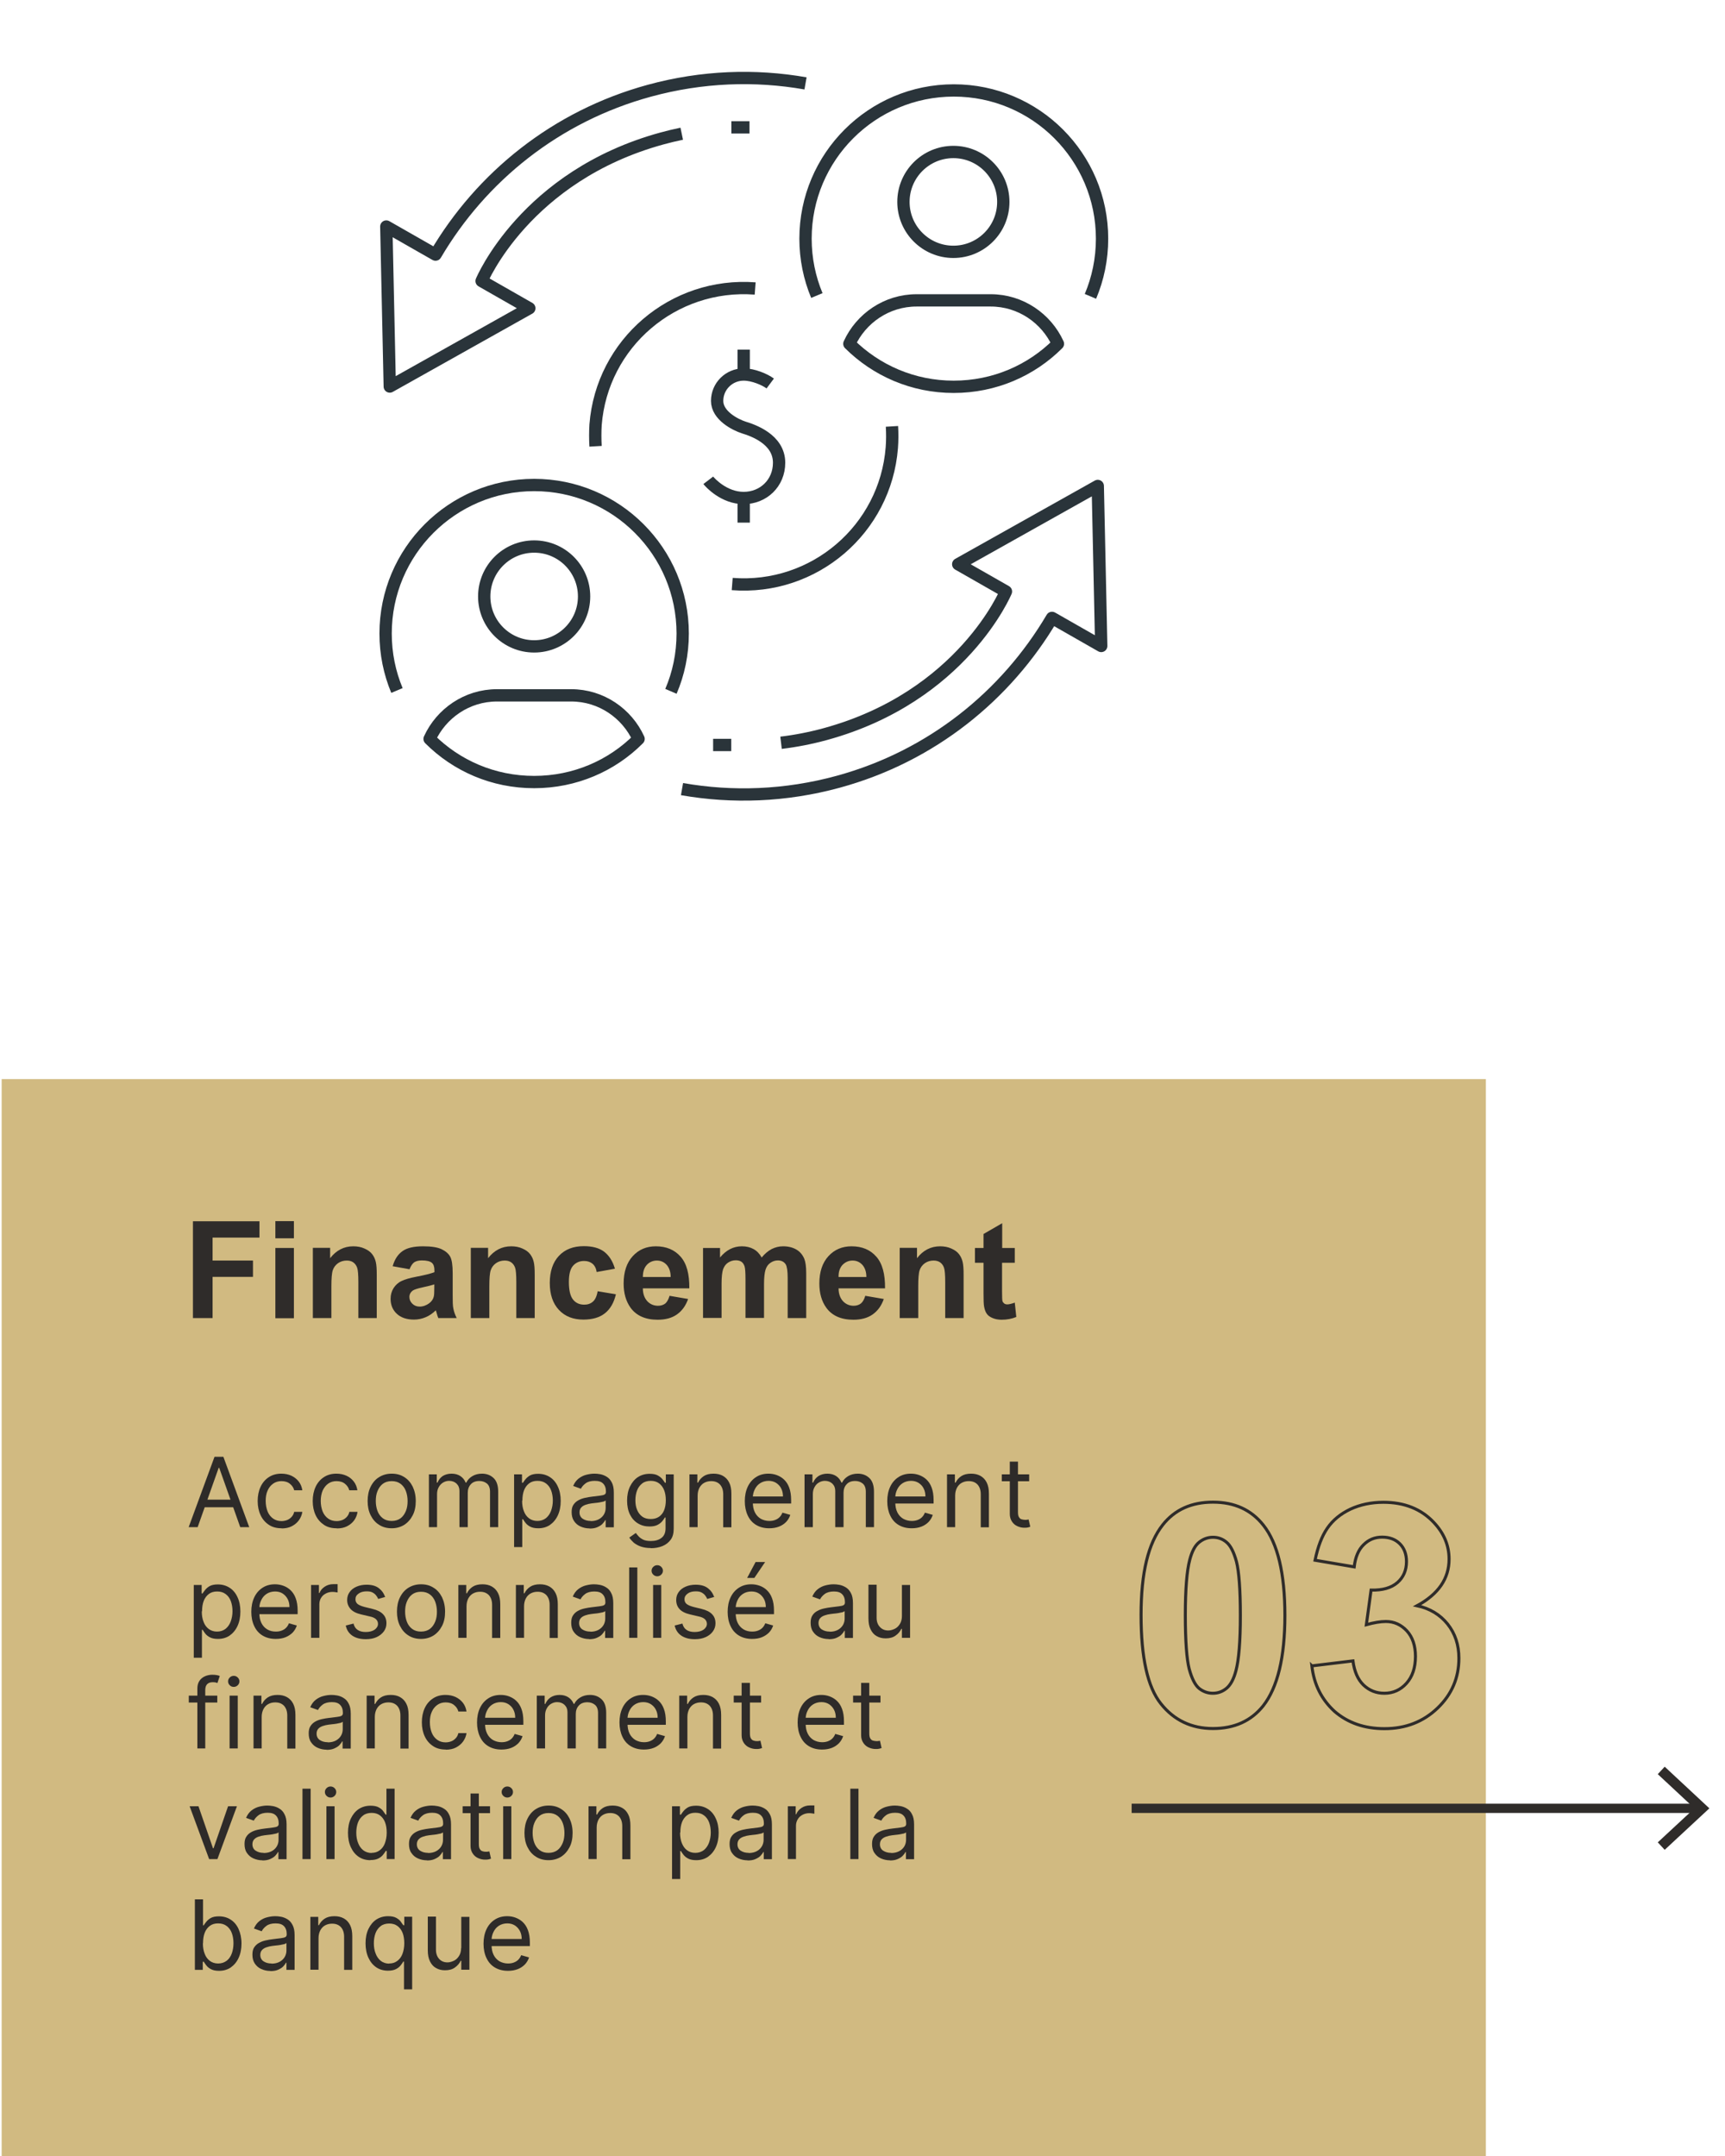 <?xml version="1.0" encoding="UTF-8"?>
<svg id="Warstwa_1" data-name="Warstwa 1" xmlns="http://www.w3.org/2000/svg" viewBox="0 0 124.72 155.91">
  <defs>
    <style>
      .cls-1 {
        fill: #2e2b29;
      }

      .cls-2 {
        fill: #2f2c2a;
      }

      .cls-3 {
        stroke-linejoin: round;
      }

      .cls-3, .cls-4, .cls-5, .cls-6, .cls-7 {
        fill: none;
      }

      .cls-3, .cls-5 {
        stroke: #2a343a;
        stroke-width: .89px;
      }

      .cls-4 {
        isolation: isolate;
      }

      .cls-5, .cls-7 {
        stroke-miterlimit: 10;
      }

      .cls-8 {
        fill: #d1ba81;
      }

      .cls-6 {
        stroke-width: .22px;
      }

      .cls-6, .cls-7 {
        stroke: #2f2c2a;
      }

      .cls-7 {
        stroke-width: .67px;
      }
    </style>
  </defs>
  <rect class="cls-8" x=".12" y="78.03" width="107.31" height="77.92"/>
  <polygon class="cls-2" points="120.36 133.76 119.86 133.22 122.51 130.76 119.86 128.29 120.36 127.75 123.59 130.76 120.36 133.76"/>
  <path class="cls-6" d="m94.85,120.46l2.97-.36c.1.76.35,1.34.76,1.74.42.4.92.6,1.51.6.63,0,1.17-.24,1.6-.72s.65-1.13.65-1.95c0-.77-.21-1.39-.62-1.84-.42-.45-.92-.68-1.52-.68-.39,0-.86.08-1.41.23l.34-2.5c.83.02,1.46-.16,1.9-.54s.66-.89.66-1.52c0-.54-.16-.97-.48-1.29s-.75-.48-1.28-.48-.97.18-1.34.55c-.37.36-.6.9-.68,1.6l-2.83-.48c.2-.97.49-1.74.89-2.32s.95-1.03,1.66-1.37c.71-.33,1.51-.5,2.39-.5,1.51,0,2.72.48,3.63,1.44.75.79,1.12,1.68,1.12,2.67,0,1.41-.77,2.53-2.31,3.37.92.2,1.65.64,2.2,1.32.55.69.82,1.51.82,2.48,0,1.41-.51,2.61-1.54,3.6s-2.31,1.49-3.84,1.49c-1.45,0-2.65-.42-3.61-1.25-.93-.85-1.49-1.94-1.64-3.29Zm-7.15-9.3c-.37,0-.7.12-1,.36s-.52.66-.68,1.27c-.21.79-.32,2.13-.32,4.01s.1,3.17.28,3.88c.19.7.43,1.17.72,1.41.29.23.62.35.99.35s.7-.12.99-.36.52-.66.68-1.27c.21-.79.32-2.12.32-4s-.1-3.17-.28-3.88c-.19-.7-.43-1.17-.72-1.41-.28-.24-.61-.36-.98-.36Zm0-2.54c1.55,0,2.76.55,3.64,1.66,1.04,1.31,1.56,3.49,1.56,6.53s-.53,5.21-1.57,6.54c-.87,1.09-2.08,1.64-3.63,1.64s-2.82-.6-3.77-1.8c-.96-1.2-1.43-3.34-1.43-6.41s.52-5.19,1.57-6.52c.87-1.1,2.08-1.64,3.63-1.64Z"/>
  <line class="cls-7" x1="81.82" y1="130.76" x2="122.75" y2="130.76"/>
  <polygon class="cls-2" points="13.95 95.31 13.95 88.31 18.76 88.31 18.76 89.49 15.37 89.49 15.37 91.15 18.29 91.15 18.29 92.33 15.37 92.33 15.37 95.31 13.95 95.31"/>
  <path class="cls-2" d="m19.91,90.24h1.34v5.08h-1.34v-5.08Zm0-1.94h1.34v1.24h-1.34v-1.24Z"/>
  <path class="cls-2" d="m27.25,95.31h-1.34v-2.59c0-.55-.03-.9-.09-1.06s-.15-.29-.28-.38c-.13-.09-.28-.13-.47-.13-.23,0-.44.06-.63.19-.18.13-.31.3-.38.51s-.1.6-.1,1.16v2.3h-1.34v-5.08h1.25v.75c.44-.57,1-.86,1.67-.86.3,0,.57.05.81.16.25.11.43.24.56.41s.21.35.26.56.07.51.07.9v3.16h.01Z"/>
  <path class="cls-2" d="m31.41,92.87c-.17.06-.44.13-.82.21-.37.08-.62.16-.73.23-.17.12-.26.28-.26.47s.07.35.21.49.32.21.53.21c.24,0,.47-.08.69-.24.16-.12.27-.27.32-.44.04-.11.05-.33.05-.65v-.28h.01Zm-1.8-1.09l-1.22-.22c.14-.49.37-.85.71-1.09.33-.24.83-.35,1.49-.35.6,0,1.04.07,1.34.21.29.14.5.32.62.54s.18.62.18,1.2v1.57c0,.45,0,.77.05.99.04.21.12.44.24.68h-1.33c-.04-.09-.08-.22-.13-.4-.02-.08-.04-.13-.05-.16-.23.22-.47.39-.74.5-.26.11-.54.17-.84.17-.52,0-.94-.14-1.24-.42s-.45-.64-.45-1.08c0-.29.07-.54.21-.77.14-.22.33-.4.58-.52s.6-.22,1.07-.31c.63-.12,1.06-.23,1.31-.33v-.13c0-.26-.06-.44-.19-.55-.13-.11-.37-.17-.72-.17-.24,0-.42.05-.56.14-.13.1-.24.27-.33.5"/>
  <path class="cls-2" d="m38.67,95.31h-1.34v-2.59c0-.55-.03-.9-.09-1.06s-.15-.29-.28-.38c-.13-.09-.28-.13-.47-.13-.23,0-.44.06-.63.19-.18.13-.31.3-.38.51s-.1.6-.1,1.16v2.3h-1.34v-5.08h1.25v.75c.44-.57,1-.86,1.67-.86.3,0,.57.05.81.16.25.11.43.24.56.41s.21.35.26.56.07.51.07.9v3.16h.01Z"/>
  <path class="cls-2" d="m44.46,91.74l-1.32.24c-.04-.27-.14-.46-.3-.6-.16-.13-.36-.2-.61-.2-.33,0-.6.12-.8.35s-.3.62-.3,1.16c0,.6.1,1.03.3,1.28s.47.37.81.37c.25,0,.46-.07.63-.22.16-.14.28-.39.34-.75l1.32.22c-.14.6-.4,1.06-.79,1.37s-.91.46-1.56.46c-.74,0-1.33-.23-1.77-.7-.44-.47-.66-1.12-.66-1.95s.22-1.49.66-1.96,1.04-.7,1.8-.7c.62,0,1.11.13,1.47.4.36.28.62.68.78,1.23"/>
  <path class="cls-2" d="m48.49,92.34c0-.39-.11-.68-.3-.89-.19-.2-.42-.3-.7-.3s-.54.11-.73.32-.28.5-.28.87h2.01Zm-.08,1.36l1.34.23c-.17.49-.44.86-.81,1.12-.37.26-.84.38-1.39.38-.88,0-1.54-.29-1.96-.87-.33-.46-.5-1.04-.5-1.75,0-.84.22-1.5.66-1.98s1-.71,1.67-.71c.75,0,1.35.25,1.79.75s.64,1.26.63,2.29h-3.36c0,.4.12.71.32.93.21.22.47.33.78.33.21,0,.39-.06.53-.17.12-.11.23-.3.3-.55"/>
  <path class="cls-2" d="m50.82,90.24h1.24v.69c.44-.54.97-.81,1.58-.81.32,0,.61.07.84.2.24.13.44.34.59.61.22-.27.46-.47.72-.61.26-.13.53-.2.83-.2.37,0,.69.08.95.23.26.15.45.37.58.67.09.22.14.57.14,1.05v3.24h-1.34v-2.9c0-.5-.05-.83-.14-.98-.12-.19-.31-.29-.57-.29-.19,0-.37.06-.53.17-.17.11-.29.28-.36.5s-.11.57-.11,1.05v2.44h-1.34v-2.78c0-.49-.02-.81-.07-.96-.05-.14-.12-.25-.22-.32s-.24-.11-.41-.11c-.21,0-.39.06-.56.17s-.28.27-.36.48c-.07.21-.11.56-.11,1.05v2.47h-1.34v-5.06h-.01Z"/>
  <path class="cls-2" d="m62.64,92.34c0-.39-.11-.68-.3-.89-.19-.2-.42-.3-.7-.3s-.53.11-.73.32c-.19.21-.29.5-.28.87h2.01Zm-.08,1.36l1.34.23c-.17.49-.44.86-.81,1.12-.37.26-.84.38-1.39.38-.88,0-1.54-.29-1.96-.87-.33-.46-.5-1.04-.5-1.75,0-.84.22-1.5.66-1.98s1-.71,1.67-.71c.76,0,1.35.25,1.79.75s.64,1.26.63,2.29h-3.36c0,.4.12.71.32.93.21.22.47.33.77.33.21,0,.39-.06.53-.17.13-.11.24-.3.31-.55"/>
  <path class="cls-2" d="m69.68,95.31h-1.34v-2.59c0-.55-.03-.9-.09-1.06s-.15-.29-.28-.38-.29-.13-.47-.13c-.23,0-.44.06-.63.19-.18.13-.31.3-.38.51s-.1.6-.1,1.16v2.3h-1.34v-5.08h1.25v.75c.44-.57,1-.86,1.67-.86.3,0,.57.05.81.16.25.11.43.24.56.41s.21.35.26.56.07.51.07.9v3.16h0Z"/>
  <path class="cls-2" d="m73.37,90.24v1.07h-.92v2.05c0,.41.01.66.03.72.02.07.06.12.12.17.06.05.14.07.23.07.12,0,.3-.04.54-.13l.11,1.04c-.31.13-.67.2-1.06.2-.24,0-.46-.04-.65-.12s-.34-.18-.43-.32c-.09-.13-.15-.3-.19-.52-.03-.16-.04-.47-.04-.95v-2.21h-.62v-1.07h.62v-1.01l1.35-.78v1.79s.91,0,.91,0Z"/>
  <path class="cls-3" d="m68.95,27.97c2.95,0,5.61-1.18,7.54-3.11-.84-1.84-2.7-3.14-4.86-3.14h-5.36c-2.16,0-4.02,1.3-4.86,3.14,1.94,1.93,4.6,3.11,7.54,3.11Zm-9.89-6.6c-.53-1.27-.82-2.66-.82-4.11,0-5.92,4.8-10.72,10.72-10.72s10.72,4.8,10.72,10.72c0,1.48-.3,2.89-.84,4.17m-29.53,35.63c3.64.64,7.48.51,11.29-.53,6.77-1.85,12.15-6.24,15.46-11.85l.11.06,3.45,1.97-.25-11.57-10.09,5.66,3.45,1.97s-3.15,7.6-13.05,10.31c-1.06.29-2.13.5-3.21.63m1.77-47.68c-3.64-.64-7.48-.51-11.29.53-6.77,1.85-12.16,6.24-15.46,11.85l-.11-.06-3.45-1.97.25,11.57,10.09-5.66-3.45-1.97s3.15-7.6,13.05-10.31c.47-.13.94-.24,1.42-.34"/>
  <circle class="cls-5" cx="68.93" cy="14.6" r="3.61"/>
  <path class="cls-3" d="m38.62,56.55c2.95,0,5.62-1.18,7.55-3.12-.84-1.84-2.7-3.15-4.87-3.15h-5.37c-2.17,0-4.03,1.31-4.87,3.15,1.94,1.94,4.6,3.12,7.56,3.12Zm-9.92-6.62c-.53-1.27-.82-2.66-.82-4.12,0-5.93,4.81-10.74,10.74-10.74s10.74,4.81,10.74,10.74c0,1.48-.3,2.9-.85,4.18"/>
  <circle class="cls-5" cx="38.62" cy="43.13" r="3.61"/>
  <path class="cls-3" d="m52.88,9.21h1.31m-2.63,44.66h1.31m.9-26.8v-1.79m0,12.51v-1.79m-2.56-1.27c.13.17,1.14,1.28,2.56,1.28s2.56-1.07,2.56-2.55c0-1.72-1.94-2.36-2.56-2.55-.61-.2-1.92-.86-1.92-1.92s.86-1.91,1.92-1.91c.69,0,1.53.36,1.92.65m8.8,3.1c.03.5.03,1.02-.01,1.54-.46,5.9-5.62,10.32-11.54,9.86m-9.88-9.96c-.03-.51-.03-1.03,0-1.55.46-5.9,5.62-10.31,11.54-9.86"/>
  <g class="cls-4">
    <path class="cls-1" d="m14.29,110.43h-.65l1.87-5.09h.64l1.87,5.09h-.65l-1.52-4.29h-.04l-1.52,4.29Zm.24-1.99h2.6v.55h-2.6v-.55Z"/>
    <path class="cls-1" d="m20.36,110.51c-.36,0-.67-.08-.92-.25-.26-.17-.46-.4-.6-.7-.14-.3-.21-.64-.21-1.02s.07-.73.21-1.03.34-.53.6-.7c.26-.17.56-.25.9-.25.27,0,.51.05.73.15.21.1.39.24.53.42.14.18.22.39.26.63h-.59c-.04-.17-.14-.33-.3-.46-.15-.13-.36-.2-.62-.2-.23,0-.43.06-.6.18-.17.12-.31.29-.4.5-.1.21-.14.47-.14.75s.05.55.14.77.23.39.4.51c.17.12.37.18.6.18.15,0,.29-.03.42-.08.12-.05.23-.13.32-.23s.15-.22.18-.36h.59c-.03.22-.12.43-.25.61s-.3.32-.51.43-.46.16-.74.16Z"/>
    <path class="cls-1" d="m24.34,110.51c-.36,0-.67-.08-.92-.25s-.46-.4-.6-.7c-.14-.3-.21-.64-.21-1.02s.07-.73.21-1.03c.14-.3.34-.53.6-.7.26-.17.56-.25.9-.25.27,0,.51.05.73.15s.39.24.53.42c.14.18.22.39.26.63h-.59c-.04-.17-.14-.33-.3-.46-.15-.13-.36-.2-.62-.2-.23,0-.43.06-.6.18-.17.12-.3.29-.4.5-.09.21-.14.47-.14.75s.05.55.14.77.23.39.4.51.37.18.61.18c.15,0,.29-.03.42-.08.12-.05.23-.13.32-.23.09-.1.15-.22.18-.36h.59c-.03.22-.11.43-.24.61-.13.18-.3.32-.51.43s-.46.16-.74.16Z"/>
    <path class="cls-1" d="m28.32,110.51c-.34,0-.65-.08-.91-.25-.26-.16-.46-.39-.61-.69s-.22-.64-.22-1.03.07-.74.22-1.04.35-.53.61-.69c.26-.16.56-.25.91-.25s.65.08.91.25c.26.16.46.39.61.69.14.3.22.64.22,1.04s-.07.74-.22,1.03c-.15.29-.35.52-.61.69-.26.16-.56.25-.91.25Zm0-.53c.26,0,.48-.07.65-.2.17-.13.29-.31.38-.53s.12-.46.12-.71-.04-.49-.12-.71-.21-.4-.38-.53-.38-.2-.65-.2-.48.07-.65.2-.29.31-.38.53-.12.46-.12.71.04.49.12.71.21.4.38.53c.17.13.38.2.65.2Z"/>
    <path class="cls-1" d="m31.01,110.43v-3.82h.57v.6h.05c.08-.2.21-.36.38-.48.18-.11.39-.17.64-.17s.46.06.63.17c.17.11.3.27.39.48h.04c.1-.2.24-.35.44-.47.2-.12.43-.18.7-.18.34,0,.62.11.84.32.22.21.33.54.33.99v2.56h-.59v-2.56c0-.28-.08-.48-.23-.6s-.34-.18-.54-.18c-.27,0-.48.08-.62.24-.15.16-.22.37-.22.61v2.49h-.6v-2.62c0-.22-.07-.39-.21-.53-.14-.13-.32-.2-.54-.2-.15,0-.29.04-.43.12-.13.08-.24.19-.32.34-.08.14-.12.31-.12.5v2.39h-.59Z"/>
    <path class="cls-1" d="m37.17,111.86v-5.25h.57v.61h.07c.04-.07.1-.15.18-.25s.19-.2.33-.28c.15-.08.34-.12.59-.12.32,0,.6.08.85.24.25.16.44.39.57.68.14.29.21.64.21,1.04s-.07.75-.21,1.05c-.14.3-.33.52-.57.69-.24.16-.52.24-.84.24-.25,0-.44-.04-.59-.12s-.26-.17-.34-.28c-.08-.11-.14-.19-.18-.26h-.05v2.02h-.59Zm.58-3.34c0,.29.04.54.13.76.08.22.21.39.37.51.16.12.36.19.6.19s.45-.07.62-.2c.16-.13.29-.31.37-.53.08-.22.13-.47.13-.74s-.04-.51-.12-.73c-.08-.22-.21-.39-.37-.51-.17-.13-.37-.19-.62-.19s-.44.06-.6.18c-.16.12-.29.29-.37.5-.08.21-.12.46-.12.75Z"/>
    <path class="cls-1" d="m42.63,110.52c-.24,0-.46-.05-.66-.14-.2-.09-.35-.22-.47-.4s-.17-.39-.17-.64c0-.22.04-.4.13-.53s.2-.24.35-.32c.14-.08.3-.14.48-.18s.35-.07.53-.09c.23-.03.42-.05.57-.07.14-.02.25-.04.32-.08s.1-.1.1-.2v-.02c0-.25-.07-.44-.2-.57-.13-.14-.33-.2-.61-.2s-.5.06-.66.18c-.16.12-.27.25-.34.39l-.56-.2c.1-.23.23-.41.4-.54.17-.13.35-.22.55-.27.2-.05.39-.08.59-.08.12,0,.26.01.42.04s.31.09.46.18c.15.09.27.22.37.41s.15.42.15.73v2.52h-.59v-.52h-.03c-.04.08-.11.17-.2.27s-.22.17-.37.24c-.15.07-.34.1-.56.1Zm.09-.53c.23,0,.43-.05.59-.14s.28-.21.36-.35c.08-.14.12-.3.12-.46v-.54s-.08.06-.16.08c-.08.02-.18.04-.29.06s-.21.03-.32.04c-.1.01-.18.02-.25.03-.15.02-.29.05-.43.1s-.24.11-.32.2-.12.21-.12.35c0,.2.08.36.23.46.15.1.34.16.58.16Z"/>
    <path class="cls-1" d="m47.06,111.94c-.28,0-.53-.04-.73-.11-.2-.07-.37-.17-.51-.28-.13-.12-.24-.24-.32-.37l.47-.33c.05.07.12.15.2.24.08.09.19.17.33.24s.33.1.56.1c.31,0,.56-.07.76-.22.2-.15.3-.38.3-.7v-.78h-.05c-.04.07-.1.16-.18.26-.08.1-.19.19-.34.27s-.34.12-.59.12c-.31,0-.58-.07-.83-.22s-.44-.36-.58-.64-.21-.62-.21-1.01.07-.73.21-1.02c.14-.29.33-.52.57-.68.25-.16.53-.24.85-.24.25,0,.45.04.59.12s.26.17.34.28c.08.1.14.19.18.25h.06v-.61h.57v3.93c0,.33-.07.6-.22.8s-.35.36-.6.46c-.25.1-.53.15-.83.15Zm-.02-2.1c.24,0,.43-.05.6-.16.16-.11.29-.26.37-.46.08-.2.13-.44.13-.73s-.04-.52-.12-.73c-.08-.21-.21-.38-.37-.5-.16-.12-.36-.18-.6-.18s-.46.06-.62.19-.29.29-.37.51c-.08.21-.12.45-.12.71s.04.5.13.7c.08.2.21.36.37.48.17.12.37.17.62.17Z"/>
    <path class="cls-1" d="m50.44,108.13v2.3h-.59v-3.82h.57v.6h.05c.09-.19.23-.35.41-.47.18-.12.42-.18.71-.18.26,0,.49.05.68.16.19.11.34.26.45.48.11.21.16.48.16.81v2.43h-.59v-2.39c0-.3-.08-.53-.23-.7-.16-.17-.37-.25-.64-.25-.19,0-.35.04-.5.12s-.26.2-.35.36c-.08.16-.13.34-.13.57Z"/>
    <path class="cls-1" d="m55.62,110.51c-.37,0-.68-.08-.95-.24-.27-.16-.47-.39-.61-.69s-.21-.64-.21-1.03.07-.74.21-1.04c.14-.3.34-.53.6-.7.26-.17.56-.25.9-.25.2,0,.4.03.59.1.19.07.37.17.53.32s.29.34.38.59c.09.24.14.54.14.9v.25h-2.94v-.51h2.35c0-.21-.04-.41-.13-.58-.08-.17-.21-.3-.36-.4-.16-.1-.34-.15-.55-.15-.23,0-.44.06-.61.17s-.3.26-.39.45c-.09.18-.14.38-.14.59v.34c0,.29.05.53.15.73.1.2.24.35.42.46.18.1.39.16.62.16.15,0,.29-.02.42-.07s.23-.11.32-.2c.09-.09.16-.2.21-.33l.57.16c-.06.19-.16.36-.3.51-.14.14-.31.26-.52.34-.21.08-.44.12-.7.12Z"/>
    <path class="cls-1" d="m58.17,110.43v-3.82h.57v.6h.05c.08-.2.21-.36.39-.48.18-.11.39-.17.64-.17s.46.06.63.17c.17.11.3.27.39.48h.04c.1-.2.24-.35.44-.47.2-.12.43-.18.7-.18.34,0,.62.11.84.32.22.21.33.54.33.99v2.56h-.59v-2.56c0-.28-.08-.48-.23-.6s-.33-.18-.54-.18c-.27,0-.48.08-.62.24-.15.16-.22.37-.22.61v2.49h-.6v-2.62c0-.22-.07-.39-.21-.53-.14-.13-.32-.2-.54-.2-.15,0-.29.04-.43.12s-.24.19-.32.34c-.08.14-.12.31-.12.5v2.39h-.59Z"/>
    <path class="cls-1" d="m65.92,110.51c-.37,0-.68-.08-.95-.24-.27-.16-.47-.39-.61-.69s-.21-.64-.21-1.03.07-.74.21-1.04c.14-.3.34-.53.6-.7.26-.17.56-.25.9-.25.2,0,.4.03.59.1.19.07.37.17.53.32s.29.34.38.59c.09.24.14.54.14.9v.25h-2.94v-.51h2.35c0-.21-.04-.41-.13-.58-.08-.17-.21-.3-.36-.4-.16-.1-.34-.15-.55-.15-.23,0-.44.06-.61.17s-.3.26-.39.45c-.09.18-.14.38-.14.59v.34c0,.29.05.53.15.73.1.2.24.35.42.46.18.1.39.16.62.16.15,0,.29-.02.42-.07s.23-.11.32-.2c.09-.09.16-.2.21-.33l.57.16c-.06.19-.16.36-.3.51-.14.14-.31.26-.52.34-.21.08-.44.12-.7.12Z"/>
    <path class="cls-1" d="m69.06,108.13v2.3h-.59v-3.82h.57v.6h.05c.09-.19.23-.35.41-.47.18-.12.42-.18.71-.18.26,0,.48.05.68.16.19.11.34.26.45.48s.16.48.16.81v2.43h-.59v-2.39c0-.3-.08-.53-.23-.7-.16-.17-.37-.25-.64-.25-.19,0-.35.04-.5.12s-.26.2-.35.36c-.08.16-.13.34-.13.57Z"/>
  </g>
  <g class="cls-4">
    <path class="cls-1" d="m74.41,106.61v.5h-1.98v-.5h1.98Zm-1.4-.92h.59v3.64c0,.17.02.29.07.37s.11.14.19.16.16.04.25.04c.06,0,.12,0,.16-.01.04,0,.07-.01.1-.02l.12.53s-.1.03-.17.05-.16.02-.27.02c-.17,0-.33-.04-.49-.11-.16-.07-.29-.18-.39-.33s-.16-.33-.16-.55v-3.8Z"/>
  </g>
  <g class="cls-4">
    <path class="cls-1" d="m14.01,119.86v-5.25h.57v.61h.07c.04-.07.1-.15.18-.25s.19-.2.33-.28c.15-.08.34-.12.59-.12.32,0,.6.08.85.24.25.16.44.39.57.68.14.29.21.64.21,1.04s-.07.75-.21,1.05c-.14.3-.33.52-.57.69-.24.16-.52.24-.84.24-.25,0-.44-.04-.59-.12s-.26-.17-.34-.28c-.08-.11-.14-.19-.18-.26h-.05v2.02h-.59Zm.58-3.34c0,.29.04.54.13.76.08.22.21.39.37.51.16.12.36.19.6.19s.45-.07.62-.2c.16-.13.29-.31.37-.53.08-.22.13-.47.13-.74s-.04-.51-.12-.73c-.08-.22-.21-.39-.37-.51-.17-.13-.37-.19-.62-.19s-.44.06-.6.18c-.16.12-.29.29-.37.5-.08.21-.12.46-.12.75Z"/>
    <path class="cls-1" d="m19.94,118.51c-.37,0-.68-.08-.95-.24-.27-.16-.47-.39-.61-.69-.14-.29-.21-.64-.21-1.03s.07-.74.21-1.04c.14-.3.34-.53.6-.7.26-.17.56-.25.9-.25.2,0,.39.03.59.1s.37.17.53.32.29.34.38.59c.09.24.14.54.14.9v.25h-2.94v-.51h2.35c0-.21-.04-.41-.13-.58-.09-.17-.21-.3-.36-.4s-.34-.15-.55-.15c-.23,0-.44.06-.61.17s-.3.26-.39.45c-.09.18-.14.38-.14.59v.34c0,.29.05.53.15.73.1.2.24.35.42.46s.39.16.62.16c.15,0,.29-.02.42-.07s.23-.11.32-.2.16-.2.21-.33l.57.16c-.06.19-.16.36-.3.51-.14.14-.32.26-.52.34s-.44.12-.7.12Z"/>
    <path class="cls-1" d="m22.49,118.43v-3.82h.57v.58h.04c.07-.19.2-.34.38-.46.18-.12.39-.18.62-.18.04,0,.1,0,.16,0,.06,0,.11,0,.15,0v.6s-.07-.01-.14-.02-.14-.02-.22-.02c-.19,0-.35.04-.5.12-.15.08-.26.18-.34.32-.08.13-.12.29-.12.46v2.42h-.59Z"/>
    <path class="cls-1" d="m27.87,115.47l-.53.15c-.03-.09-.08-.17-.15-.26s-.15-.15-.26-.21-.25-.08-.42-.08c-.23,0-.43.05-.58.16-.16.11-.23.24-.23.41,0,.15.05.26.16.35.11.08.27.15.5.21l.57.14c.34.08.6.21.76.38.17.17.25.39.25.66,0,.22-.06.41-.19.59-.13.17-.3.31-.52.41s-.48.15-.78.15c-.39,0-.71-.08-.97-.25-.25-.17-.42-.42-.48-.74l.56-.14c.05.21.15.36.3.46.15.1.34.15.58.15.27,0,.49-.06.65-.17.16-.12.24-.26.24-.42,0-.13-.05-.24-.14-.33-.09-.09-.24-.16-.43-.2l-.64-.15c-.35-.08-.61-.21-.77-.39s-.25-.39-.25-.66c0-.21.06-.41.18-.57.12-.17.29-.3.5-.39.21-.09.45-.14.72-.14.38,0,.67.08.89.25.22.17.37.38.46.66Z"/>
    <path class="cls-1" d="m30.44,118.51c-.34,0-.65-.08-.91-.25-.26-.16-.46-.39-.61-.69s-.22-.64-.22-1.03.07-.74.22-1.04.35-.53.61-.69c.26-.16.56-.25.91-.25s.65.08.91.25c.26.16.46.39.61.69.14.3.22.64.22,1.04s-.07.74-.22,1.03c-.15.29-.35.52-.61.69-.26.16-.56.25-.91.25Zm0-.53c.26,0,.48-.07.65-.2.17-.13.29-.31.38-.53s.12-.46.12-.71-.04-.49-.12-.71-.21-.4-.38-.53-.38-.2-.65-.2-.48.07-.65.2-.29.31-.38.53-.12.46-.12.71.04.49.12.71.21.4.38.53c.17.13.38.2.65.2Z"/>
    <path class="cls-1" d="m33.73,116.13v2.3h-.59v-3.82h.57v.6h.05c.09-.19.23-.35.41-.47.18-.12.42-.18.71-.18.26,0,.49.05.68.16.19.11.34.26.45.48.11.21.16.48.16.81v2.43h-.59v-2.39c0-.3-.08-.53-.23-.7-.16-.17-.37-.25-.64-.25-.19,0-.35.04-.5.12s-.26.2-.35.36c-.08.16-.13.34-.13.57Z"/>
    <path class="cls-1" d="m37.89,116.13v2.3h-.59v-3.82h.57v.6h.05c.09-.19.23-.35.41-.47.18-.12.42-.18.71-.18.26,0,.48.05.68.16.19.11.34.26.45.48s.16.48.16.81v2.43h-.59v-2.39c0-.3-.08-.53-.23-.7-.16-.17-.37-.25-.64-.25-.19,0-.35.04-.5.12s-.26.2-.35.36c-.08.16-.13.34-.13.57Z"/>
    <path class="cls-1" d="m42.6,118.52c-.24,0-.46-.05-.66-.14-.2-.09-.35-.22-.47-.4-.12-.17-.17-.39-.17-.64,0-.22.04-.4.13-.53.09-.14.2-.24.34-.32.14-.08.3-.14.48-.18s.35-.07.53-.09c.23-.03.42-.05.57-.07.15-.02.25-.04.32-.08.07-.04.1-.1.1-.2v-.02c0-.25-.07-.44-.2-.57-.13-.14-.33-.2-.6-.2s-.5.06-.66.18c-.16.12-.27.25-.34.39l-.56-.2c.1-.23.23-.41.4-.54.17-.13.35-.22.55-.27.2-.05.39-.08.58-.08.12,0,.26.01.42.04.16.03.32.09.46.18.15.09.28.22.37.41.1.18.15.42.15.73v2.52h-.59v-.52h-.03c-.04.08-.11.17-.2.27s-.22.17-.37.24-.34.1-.56.1Zm.09-.53c.23,0,.43-.05.59-.14.16-.09.28-.21.36-.35.08-.14.12-.3.12-.46v-.54s-.08.06-.16.08c-.08.02-.18.04-.29.06-.11.02-.21.03-.32.04s-.18.02-.25.03c-.15.02-.29.05-.43.1s-.24.11-.32.2c-.08.09-.12.21-.12.35,0,.2.08.36.23.46s.34.16.58.16Z"/>
    <path class="cls-1" d="m46.08,113.34v5.09h-.59v-5.09h.59Z"/>
    <path class="cls-1" d="m47.52,113.98c-.11,0-.21-.04-.29-.12s-.12-.17-.12-.28.04-.2.12-.28c.08-.08.18-.12.29-.12s.21.04.29.12c.08.08.12.17.12.28s-.04.2-.12.28-.18.12-.29.12Zm-.3,4.45v-3.82h.59v3.82h-.59Z"/>
    <path class="cls-1" d="m51.66,115.47l-.53.15c-.03-.09-.08-.17-.15-.26-.06-.08-.15-.15-.26-.21s-.25-.08-.42-.08c-.23,0-.43.05-.58.16-.15.11-.23.24-.23.41,0,.15.05.26.16.35.11.08.27.15.5.21l.57.14c.34.08.6.21.76.38.17.17.25.39.25.66,0,.22-.06.41-.19.59-.12.17-.3.31-.52.41s-.48.15-.78.15c-.39,0-.71-.08-.97-.25-.26-.17-.42-.42-.49-.74l.56-.14c.05.21.15.36.3.46s.34.15.58.15c.27,0,.49-.06.65-.17.16-.12.24-.26.24-.42,0-.13-.05-.24-.14-.33-.09-.09-.24-.16-.43-.2l-.64-.15c-.35-.08-.61-.21-.77-.39-.16-.17-.24-.39-.24-.66,0-.21.06-.41.18-.57.12-.17.29-.3.5-.39.21-.09.45-.14.72-.14.38,0,.67.08.89.25.22.17.37.38.46.66Z"/>
  </g>
  <g class="cls-4">
    <path class="cls-1" d="m54.38,118.51c-.37,0-.68-.08-.95-.24-.27-.16-.47-.39-.61-.69-.14-.29-.21-.64-.21-1.03s.07-.74.21-1.04c.14-.3.34-.53.6-.7.26-.17.56-.25.9-.25.2,0,.39.03.59.1s.37.17.53.32.29.34.38.59c.09.24.14.54.14.9v.25h-2.94v-.51h2.35c0-.21-.04-.41-.13-.58-.09-.17-.21-.3-.36-.4s-.34-.15-.55-.15c-.23,0-.44.06-.61.17s-.3.26-.39.45c-.09.18-.14.38-.14.59v.34c0,.29.05.53.15.73.1.2.24.35.42.46s.39.16.62.16c.15,0,.29-.02.42-.07s.23-.11.32-.2.16-.2.21-.33l.57.16c-.06.19-.16.36-.3.51-.14.14-.32.26-.52.34s-.44.12-.7.12Zm-.36-4.41l.61-1.15h.69l-.78,1.15h-.52Z"/>
  </g>
  <g class="cls-4">
    <path class="cls-1" d="m59.91,118.52c-.24,0-.46-.05-.66-.14-.2-.09-.35-.22-.47-.4-.12-.17-.17-.39-.17-.64,0-.22.04-.4.13-.53.09-.14.2-.24.35-.32.14-.08.3-.14.48-.18s.35-.07.53-.09c.23-.03.42-.05.57-.07s.25-.04.32-.08c.07-.04.1-.1.1-.2v-.02c0-.25-.07-.44-.2-.57-.13-.14-.33-.2-.6-.2s-.5.06-.66.18c-.16.12-.27.25-.34.39l-.56-.2c.1-.23.23-.41.4-.54.17-.13.35-.22.55-.27.2-.05.39-.08.59-.08.12,0,.26.01.42.04.16.03.31.09.46.18.15.09.27.22.37.41.1.18.15.42.15.73v2.52h-.59v-.52h-.03c-.04.08-.11.17-.2.27s-.22.17-.37.24c-.15.07-.34.1-.56.1Zm.09-.53c.23,0,.43-.05.59-.14.16-.09.28-.21.36-.35.08-.14.12-.3.12-.46v-.54s-.08.06-.16.08c-.08.02-.18.04-.29.06-.11.02-.21.03-.32.04-.1.01-.18.02-.25.03-.15.02-.29.05-.43.1s-.24.11-.32.2c-.08.09-.12.21-.12.35,0,.2.08.36.23.46.15.1.34.16.58.16Z"/>
  </g>
  <g class="cls-4">
    <path class="cls-1" d="m65.21,116.87v-2.26h.59v3.82h-.59v-.65h-.04c-.09.19-.23.36-.42.49-.19.14-.43.2-.72.2-.24,0-.45-.05-.64-.16-.19-.1-.33-.26-.44-.48-.11-.21-.16-.48-.16-.81v-2.43h.59v2.39c0,.28.08.5.24.67.16.17.36.25.6.25.15,0,.29-.04.45-.11s.28-.19.38-.34c.1-.15.16-.35.16-.59Z"/>
  </g>
  <g class="cls-4">
    <path class="cls-1" d="m15.71,122.61v.5h-2.06v-.5h2.06Zm-1.44,3.82v-4.34c0-.22.05-.4.15-.55.1-.15.24-.26.4-.33.16-.07.34-.11.52-.11.14,0,.26.01.35.03s.16.04.2.06l-.17.51s-.07-.02-.12-.04c-.05-.01-.12-.02-.21-.02-.19,0-.33.05-.42.15-.09.1-.13.24-.13.43v4.21h-.59Z"/>
    <path class="cls-1" d="m16.9,121.98c-.12,0-.21-.04-.29-.12s-.12-.17-.12-.28.04-.2.12-.28c.08-.08.18-.12.29-.12s.21.04.29.12c.08.08.12.17.12.28s-.04.2-.12.28-.18.12-.29.12Zm-.3,4.45v-3.82h.59v3.82h-.59Z"/>
    <path class="cls-1" d="m18.92,124.13v2.3h-.59v-3.82h.57v.6h.05c.09-.19.23-.35.41-.47.18-.12.42-.18.71-.18.26,0,.48.05.68.16.19.11.34.26.45.48s.16.48.16.81v2.43h-.59v-2.39c0-.3-.08-.53-.23-.7-.16-.17-.37-.25-.64-.25-.19,0-.35.04-.5.12s-.26.2-.35.36c-.08.16-.13.34-.13.57Z"/>
    <path class="cls-1" d="m23.62,126.52c-.24,0-.46-.05-.66-.14-.2-.09-.35-.22-.47-.4-.12-.17-.17-.39-.17-.64,0-.22.04-.4.13-.53.09-.14.2-.24.34-.32.14-.08.3-.14.48-.18s.35-.07.53-.09c.23-.03.42-.05.57-.07.15-.02.25-.04.32-.08.07-.04.1-.1.1-.2v-.02c0-.25-.07-.44-.2-.57-.13-.14-.33-.2-.6-.2s-.5.06-.66.18c-.16.12-.27.25-.34.39l-.56-.2c.1-.23.23-.41.4-.54.17-.13.35-.22.55-.27.2-.05.39-.08.58-.08.12,0,.26.01.42.04.16.03.32.09.46.18.15.09.28.22.37.41.1.18.15.42.15.73v2.52h-.59v-.52h-.03c-.04.08-.11.17-.2.27s-.22.17-.37.24-.34.1-.56.1Zm.09-.53c.23,0,.43-.05.59-.14.16-.09.28-.21.36-.35.08-.14.12-.3.12-.46v-.54s-.08.06-.16.08c-.08.02-.18.04-.29.06-.11.02-.21.03-.32.04s-.18.02-.25.03c-.15.02-.29.05-.43.1s-.24.11-.32.2c-.08.09-.12.21-.12.35,0,.2.08.36.23.46s.34.16.58.16Z"/>
    <path class="cls-1" d="m27.1,124.13v2.3h-.59v-3.82h.57v.6h.05c.09-.19.23-.35.41-.47.18-.12.42-.18.71-.18.26,0,.49.05.68.16.19.11.34.26.45.48.11.21.16.48.16.81v2.43h-.59v-2.39c0-.3-.08-.53-.23-.7-.16-.17-.37-.25-.64-.25-.19,0-.35.04-.5.12s-.26.2-.35.36c-.08.16-.13.34-.13.57Z"/>
    <path class="cls-1" d="m32.23,126.51c-.36,0-.67-.08-.92-.25-.26-.17-.46-.4-.6-.7-.14-.3-.21-.64-.21-1.02s.07-.73.21-1.03.34-.53.6-.7c.26-.17.56-.25.9-.25.27,0,.51.05.73.15.21.1.39.24.53.42.14.18.22.39.26.63h-.59c-.04-.17-.14-.33-.3-.46-.15-.13-.36-.2-.62-.2-.23,0-.43.06-.6.18-.17.12-.31.29-.4.5-.1.21-.14.47-.14.75s.05.55.14.77.23.39.4.51c.17.12.37.18.6.18.15,0,.29-.03.42-.08.12-.05.23-.13.32-.23s.15-.22.18-.36h.59c-.03.22-.12.43-.25.61s-.3.32-.51.43-.46.16-.74.16Z"/>
    <path class="cls-1" d="m36.26,126.51c-.37,0-.68-.08-.95-.24-.27-.16-.47-.39-.61-.69s-.21-.64-.21-1.03.07-.74.21-1.04c.14-.3.34-.53.6-.7.26-.17.56-.25.9-.25.2,0,.4.03.59.1.19.07.37.17.53.32s.29.34.38.59c.09.24.14.54.14.9v.25h-2.94v-.51h2.35c0-.21-.04-.41-.13-.58-.08-.17-.21-.3-.36-.4-.16-.1-.34-.15-.55-.15-.23,0-.44.06-.61.17s-.3.26-.39.45c-.09.18-.14.38-.14.59v.34c0,.29.05.53.15.73.1.2.24.35.42.46.18.1.39.16.62.16.15,0,.29-.02.42-.07s.23-.11.32-.2c.09-.09.16-.2.21-.33l.57.16c-.06.19-.16.36-.3.51-.14.14-.31.26-.52.34-.21.08-.44.12-.7.12Z"/>
    <path class="cls-1" d="m38.81,126.43v-3.82h.57v.6h.05c.08-.2.21-.36.39-.48.18-.11.39-.17.64-.17s.46.06.63.17c.17.11.3.27.39.48h.04c.1-.2.24-.35.44-.47.2-.12.43-.18.7-.18.34,0,.62.11.84.32.22.21.33.54.33.99v2.56h-.59v-2.56c0-.28-.08-.48-.23-.6s-.33-.18-.54-.18c-.27,0-.48.08-.62.24-.15.16-.22.37-.22.61v2.49h-.6v-2.62c0-.22-.07-.39-.21-.53-.14-.13-.32-.2-.54-.2-.15,0-.29.04-.43.12s-.24.19-.32.34c-.08.14-.12.31-.12.5v2.39h-.59Z"/>
    <path class="cls-1" d="m46.56,126.51c-.37,0-.68-.08-.95-.24-.27-.16-.47-.39-.61-.69s-.21-.64-.21-1.03.07-.74.21-1.04c.14-.3.34-.53.6-.7.26-.17.56-.25.9-.25.2,0,.4.03.59.1.19.07.37.17.53.32s.29.34.38.59c.09.24.14.54.14.9v.25h-2.94v-.51h2.35c0-.21-.04-.41-.13-.58-.08-.17-.21-.3-.36-.4-.16-.1-.34-.15-.55-.15-.23,0-.44.06-.61.17s-.3.26-.39.45c-.09.18-.14.38-.14.59v.34c0,.29.05.53.15.73.1.2.24.35.42.46.18.1.39.16.62.16.15,0,.29-.02.42-.07s.23-.11.32-.2c.09-.09.16-.2.21-.33l.57.16c-.06.19-.16.36-.3.51-.14.14-.31.26-.52.34-.21.08-.44.12-.7.12Z"/>
    <path class="cls-1" d="m49.7,124.13v2.3h-.59v-3.82h.57v.6h.05c.09-.19.23-.35.41-.47.18-.12.42-.18.71-.18.26,0,.48.05.68.16.19.11.34.26.45.48s.16.48.16.81v2.43h-.59v-2.39c0-.3-.08-.53-.23-.7-.16-.17-.37-.25-.64-.25-.19,0-.35.04-.5.12s-.26.2-.35.36c-.08.16-.13.34-.13.57Z"/>
  </g>
  <g class="cls-4">
    <path class="cls-1" d="m55.03,122.61v.5h-1.98v-.5h1.98Zm-1.4-.92h.59v3.64c0,.17.02.29.07.37s.11.14.19.16c.08.03.16.04.24.04.06,0,.12,0,.16-.01s.07-.01.1-.02l.12.53s-.1.03-.17.05-.16.02-.27.02c-.17,0-.33-.04-.49-.11-.16-.07-.29-.18-.39-.33s-.16-.33-.16-.55v-3.8Z"/>
  </g>
  <g class="cls-4">
    <path class="cls-1" d="m59.44,126.51c-.37,0-.68-.08-.95-.24s-.47-.39-.61-.69c-.14-.29-.21-.64-.21-1.03s.07-.74.21-1.04c.14-.3.34-.53.6-.7.26-.17.56-.25.9-.25.2,0,.4.03.59.1.19.07.37.17.53.32s.29.34.38.59c.09.24.14.54.14.9v.25h-2.94v-.51h2.35c0-.21-.04-.41-.13-.58s-.21-.3-.36-.4c-.16-.1-.34-.15-.55-.15-.23,0-.44.06-.61.17s-.3.26-.39.45c-.09.18-.14.38-.14.59v.34c0,.29.05.53.15.73.1.2.24.35.42.46.18.1.39.16.62.16.15,0,.29-.02.42-.07s.23-.11.32-.2c.09-.09.16-.2.21-.33l.57.16c-.06.19-.16.36-.3.51-.14.14-.31.26-.52.34-.21.08-.44.12-.7.12Z"/>
  </g>
  <g class="cls-4">
    <path class="cls-1" d="m63.66,122.61v.5h-1.98v-.5h1.98Zm-1.4-.92h.59v3.64c0,.17.02.29.07.37s.11.14.19.16.16.04.25.04c.06,0,.12,0,.16-.01.04,0,.07-.01.1-.02l.12.53s-.1.03-.17.05-.16.02-.27.02c-.17,0-.33-.04-.49-.11-.16-.07-.29-.18-.39-.33s-.16-.33-.16-.55v-3.8Z"/>
  </g>
  <g class="cls-4">
    <path class="cls-1" d="m17.13,130.61l-1.41,3.82h-.6l-1.41-3.82h.64l1.05,3.04h.04l1.05-3.04h.64Z"/>
    <path class="cls-1" d="m18.98,134.52c-.24,0-.46-.05-.66-.14-.2-.09-.35-.22-.47-.4-.12-.17-.17-.39-.17-.64,0-.22.04-.4.13-.53.09-.14.2-.24.34-.32.14-.08.3-.14.48-.18s.35-.07.53-.09c.23-.03.42-.05.57-.07.15-.02.25-.04.32-.08.07-.04.1-.1.1-.2v-.02c0-.25-.07-.44-.2-.57-.13-.14-.33-.2-.6-.2s-.5.06-.66.18c-.16.12-.27.25-.34.39l-.56-.2c.1-.23.23-.41.4-.54.17-.13.35-.22.55-.27.2-.05.39-.08.58-.08.12,0,.26.01.42.04.16.03.32.09.46.18.15.09.28.22.37.41.1.18.15.42.15.73v2.52h-.59v-.52h-.03c-.04.08-.11.17-.2.27s-.22.17-.37.24-.34.1-.56.1Zm.09-.53c.23,0,.43-.05.59-.14.16-.09.28-.21.36-.35.08-.14.12-.3.12-.46v-.54s-.08.06-.16.08c-.08.02-.18.04-.29.06-.11.02-.21.03-.32.04s-.18.02-.25.03c-.15.02-.29.05-.43.1s-.24.11-.32.2c-.08.09-.12.21-.12.35,0,.2.08.36.23.46s.34.16.58.16Z"/>
    <path class="cls-1" d="m22.46,129.34v5.09h-.59v-5.09h.59Z"/>
    <path class="cls-1" d="m23.9,129.98c-.11,0-.21-.04-.29-.12s-.12-.17-.12-.28.04-.2.12-.28c.08-.08.18-.12.29-.12s.21.04.29.12c.08.08.12.17.12.28s-.04.2-.12.28-.18.12-.29.12Zm-.3,4.45v-3.82h.59v3.82h-.59Z"/>
    <path class="cls-1" d="m26.78,134.51c-.32,0-.6-.08-.84-.24-.24-.16-.43-.39-.57-.69-.14-.3-.21-.65-.21-1.05s.07-.75.21-1.04c.14-.29.33-.52.57-.68.25-.16.53-.24.85-.24.25,0,.45.04.59.12.14.08.26.17.33.28s.14.19.18.25h.05v-1.88h.59v5.09h-.57v-.59h-.07c-.04.07-.1.16-.18.26-.08.11-.19.2-.34.28s-.34.12-.59.12Zm.08-.53c.24,0,.43-.06.6-.19.16-.12.29-.29.37-.51.08-.22.13-.47.13-.76s-.04-.54-.12-.75c-.08-.21-.21-.38-.37-.5-.16-.12-.36-.18-.6-.18s-.46.06-.62.19c-.17.13-.29.3-.37.51-.08.22-.12.46-.12.73s.04.52.13.74c.08.22.21.4.37.53.17.13.37.2.62.2Z"/>
    <path class="cls-1" d="m30.87,134.52c-.24,0-.46-.05-.66-.14-.2-.09-.35-.22-.47-.4-.12-.17-.17-.39-.17-.64,0-.22.04-.4.13-.53.09-.14.2-.24.34-.32.14-.08.3-.14.48-.18s.35-.07.53-.09c.23-.03.42-.05.57-.07.15-.02.25-.04.32-.08.07-.04.1-.1.1-.2v-.02c0-.25-.07-.44-.2-.57-.13-.14-.33-.2-.6-.2s-.5.06-.66.18c-.16.12-.27.25-.34.39l-.56-.2c.1-.23.23-.41.4-.54.17-.13.35-.22.55-.27.2-.05.39-.08.58-.08.12,0,.26.01.42.04.16.03.32.09.46.18.15.09.28.22.37.41.1.18.15.42.15.73v2.52h-.59v-.52h-.03c-.04.08-.11.17-.2.27s-.22.17-.37.24-.34.1-.56.1Zm.09-.53c.23,0,.43-.05.59-.14.16-.09.28-.21.36-.35.08-.14.12-.3.12-.46v-.54s-.08.06-.16.08c-.08.02-.18.04-.29.06-.11.02-.21.03-.32.04s-.18.02-.25.03c-.15.02-.29.05-.43.1s-.24.11-.32.2c-.08.09-.12.21-.12.35,0,.2.08.36.23.46s.34.16.58.16Z"/>
    <path class="cls-1" d="m35.43,130.61v.5h-1.98v-.5h1.98Zm-1.4-.92h.59v3.64c0,.17.02.29.07.37s.11.14.19.16c.08.03.16.04.24.04.06,0,.12,0,.16-.01.04,0,.08-.01.1-.02l.12.53s-.09.03-.17.05-.16.02-.27.02c-.17,0-.33-.04-.49-.11-.16-.07-.29-.18-.39-.33s-.16-.33-.16-.55v-3.8Z"/>
    <path class="cls-1" d="m36.68,129.98c-.11,0-.21-.04-.29-.12s-.12-.17-.12-.28.04-.2.12-.28c.08-.08.18-.12.29-.12s.21.04.29.12c.08.08.12.17.12.28s-.04.2-.12.28-.18.12-.29.12Zm-.3,4.45v-3.82h.59v3.82h-.59Z"/>
    <path class="cls-1" d="m39.66,134.51c-.34,0-.65-.08-.91-.25-.26-.16-.46-.39-.61-.69s-.22-.64-.22-1.03.07-.74.22-1.04.35-.53.61-.69c.26-.16.56-.25.91-.25s.65.08.91.25c.26.16.46.39.61.69.14.3.22.64.22,1.04s-.07.74-.22,1.03c-.15.29-.35.52-.61.69-.26.16-.56.25-.91.25Zm0-.53c.26,0,.48-.07.65-.2.17-.13.29-.31.38-.53s.12-.46.12-.71-.04-.49-.12-.71-.21-.4-.38-.53-.38-.2-.65-.2-.48.07-.65.2-.29.31-.38.53-.12.46-.12.71.04.49.12.71.21.4.38.53c.17.13.38.2.65.2Z"/>
  </g>
  <g class="cls-4">
    <path class="cls-1" d="m43.14,132.13v2.3h-.59v-3.82h.57v.6h.05c.09-.19.23-.35.41-.47.18-.12.42-.18.71-.18.26,0,.48.05.68.16s.34.26.45.48c.11.21.16.48.16.81v2.43h-.59v-2.39c0-.3-.08-.53-.23-.7-.16-.17-.37-.25-.64-.25-.19,0-.35.04-.5.12s-.26.2-.35.36c-.08.16-.13.34-.13.57Z"/>
  </g>
  <g class="cls-4">
    <path class="cls-1" d="m48.59,135.86v-5.25h.57v.61h.07c.04-.07.1-.15.18-.25s.19-.2.33-.28.34-.12.59-.12c.32,0,.6.08.85.24.25.16.44.39.57.68.14.29.21.64.21,1.04s-.07.75-.21,1.05c-.14.3-.33.52-.57.69-.24.16-.52.24-.84.24-.25,0-.44-.04-.59-.12s-.26-.17-.34-.28-.14-.19-.18-.26h-.05v2.02h-.59Zm.58-3.34c0,.29.04.54.13.76s.21.39.37.51c.16.12.36.19.6.19s.45-.07.62-.2c.16-.13.29-.31.37-.53.08-.22.13-.47.13-.74s-.04-.51-.12-.73c-.08-.22-.21-.39-.37-.51-.17-.13-.37-.19-.62-.19s-.44.06-.6.18c-.16.12-.29.29-.37.5-.08.21-.12.46-.12.75Z"/>
    <path class="cls-1" d="m54.05,134.52c-.24,0-.46-.05-.66-.14-.2-.09-.35-.22-.47-.4-.12-.17-.17-.39-.17-.64,0-.22.04-.4.13-.53.09-.14.2-.24.35-.32.14-.08.3-.14.48-.18s.35-.07.53-.09c.23-.03.42-.05.57-.07s.25-.04.32-.08c.07-.04.1-.1.1-.2v-.02c0-.25-.07-.44-.2-.57-.13-.14-.33-.2-.6-.2s-.5.06-.66.18c-.16.12-.27.25-.34.39l-.56-.2c.1-.23.23-.41.4-.54.17-.13.35-.22.55-.27.2-.05.39-.08.59-.08.12,0,.26.01.42.04.16.03.31.09.46.18.15.09.27.22.37.41.1.18.15.42.15.73v2.52h-.59v-.52h-.03c-.04.08-.11.17-.2.27s-.22.17-.37.24c-.15.07-.34.1-.56.1Zm.09-.53c.23,0,.43-.05.59-.14.16-.09.28-.21.36-.35.08-.14.12-.3.12-.46v-.54s-.08.06-.16.08c-.08.02-.18.04-.29.06-.11.02-.21.03-.32.04-.1.01-.18.02-.25.03-.15.02-.29.05-.43.1s-.24.11-.32.2c-.08.09-.12.21-.12.35,0,.2.08.36.23.46.15.1.34.16.58.16Z"/>
  </g>
  <g class="cls-4">
    <path class="cls-1" d="m56.96,134.43v-3.82h.57v.58h.04c.07-.19.2-.34.38-.46.18-.12.39-.18.62-.18.04,0,.1,0,.16,0,.06,0,.11,0,.15,0v.6s-.06-.01-.14-.02-.14-.02-.22-.02c-.19,0-.35.04-.5.12s-.26.18-.34.32c-.08.13-.13.29-.13.46v2.42h-.59Z"/>
  </g>
  <g class="cls-4">
    <path class="cls-1" d="m62.07,129.34v5.09h-.59v-5.09h.59Z"/>
  </g>
  <g class="cls-4">
    <path class="cls-1" d="m64.35,134.52c-.24,0-.46-.05-.66-.14-.2-.09-.35-.22-.47-.4-.12-.17-.17-.39-.17-.64,0-.22.04-.4.13-.53.09-.14.2-.24.34-.32.14-.08.3-.14.48-.18s.35-.07.53-.09c.23-.03.42-.05.57-.07.15-.02.25-.04.32-.08.07-.04.1-.1.1-.2v-.02c0-.25-.07-.44-.2-.57-.13-.14-.33-.2-.6-.2s-.5.06-.66.18c-.16.12-.27.25-.34.39l-.56-.2c.1-.23.23-.41.4-.54.17-.13.35-.22.55-.27.2-.05.39-.08.58-.08.12,0,.26.01.42.04.16.03.32.09.46.18.15.09.28.22.37.41.1.18.15.42.15.73v2.52h-.59v-.52h-.03c-.04.08-.11.17-.2.27s-.22.17-.37.24-.34.1-.56.1Zm.09-.53c.23,0,.43-.05.59-.14.16-.09.28-.21.36-.35.08-.14.12-.3.12-.46v-.54s-.08.06-.16.08c-.08.02-.18.04-.29.06-.11.02-.21.03-.32.04s-.18.02-.25.03c-.15.02-.29.05-.43.1s-.24.11-.32.2c-.08.09-.12.21-.12.35,0,.2.08.36.23.46s.34.16.58.16Z"/>
  </g>
  <g class="cls-4">
    <path class="cls-1" d="m14.09,142.43v-5.09h.59v1.88h.05c.04-.07.1-.15.18-.25s.19-.2.33-.28c.14-.08.34-.12.59-.12.32,0,.61.08.85.24.25.16.44.39.57.68s.21.64.21,1.04-.07.75-.21,1.05-.33.52-.57.69c-.24.16-.52.24-.84.24-.25,0-.44-.04-.59-.12s-.26-.17-.34-.28c-.08-.11-.14-.19-.18-.26h-.07v.59h-.57Zm.58-1.91c0,.29.04.54.13.76.08.22.21.39.37.51.16.12.36.19.6.19s.45-.07.62-.2.29-.31.37-.53c.08-.22.12-.47.12-.74s-.04-.51-.12-.73c-.08-.22-.21-.39-.37-.51-.17-.13-.37-.19-.62-.19s-.44.06-.6.18c-.16.12-.29.29-.37.5-.08.21-.12.46-.12.75Z"/>
    <path class="cls-1" d="m19.55,142.52c-.24,0-.46-.05-.66-.14-.2-.09-.35-.22-.47-.4s-.17-.39-.17-.64c0-.22.04-.4.13-.53s.2-.24.35-.32c.14-.08.3-.14.48-.18s.35-.07.53-.09c.23-.03.42-.05.57-.07.14-.02.25-.04.32-.08s.1-.1.1-.2v-.02c0-.25-.07-.44-.2-.57-.13-.14-.33-.2-.61-.2s-.5.06-.66.18c-.16.12-.27.25-.34.39l-.56-.2c.1-.23.23-.41.4-.54.17-.13.35-.22.55-.27.2-.05.39-.08.59-.08.12,0,.26.01.42.04s.31.09.46.18c.15.09.27.22.37.41s.15.42.15.73v2.52h-.59v-.52h-.03c-.04.08-.11.17-.2.27s-.22.17-.37.24c-.15.07-.34.1-.56.1Zm.09-.53c.23,0,.43-.05.59-.14s.28-.21.36-.35c.08-.14.12-.3.12-.46v-.54s-.08.06-.16.08c-.08.02-.18.04-.29.06s-.21.03-.32.04c-.1.01-.18.02-.25.03-.15.02-.29.05-.43.1s-.24.11-.32.2-.12.21-.12.35c0,.2.08.36.23.46.15.1.34.16.58.16Z"/>
    <path class="cls-1" d="m23.03,140.13v2.3h-.59v-3.82h.57v.6h.05c.09-.19.23-.35.41-.47.18-.12.42-.18.71-.18.26,0,.48.05.68.16.19.11.34.26.45.48s.16.48.16.81v2.43h-.59v-2.39c0-.3-.08-.53-.23-.7-.16-.17-.37-.25-.64-.25-.19,0-.35.04-.5.12s-.26.2-.35.36c-.08.16-.13.34-.13.57Z"/>
    <path class="cls-1" d="m29.21,143.86v-2.02h-.05c-.04.07-.1.16-.18.26-.08.11-.19.2-.34.28s-.34.12-.59.12c-.32,0-.6-.08-.84-.24-.24-.16-.43-.39-.57-.69-.14-.3-.21-.65-.21-1.05s.07-.75.21-1.04c.14-.29.33-.52.57-.68.25-.16.53-.24.85-.24.25,0,.45.04.59.12.14.08.26.17.33.28s.14.19.18.25h.07v-.61h.57v5.25h-.59Zm-1.08-1.88c.24,0,.43-.06.6-.19.16-.12.29-.29.37-.51.08-.22.13-.47.13-.76s-.04-.54-.12-.75c-.08-.21-.21-.38-.37-.5-.16-.12-.36-.18-.6-.18s-.46.06-.62.19c-.17.13-.29.3-.37.51-.08.22-.12.46-.12.73s.04.52.13.74c.08.22.21.4.37.53.17.13.37.2.62.2Z"/>
    <path class="cls-1" d="m33.35,140.87v-2.26h.59v3.82h-.59v-.65h-.04c-.09.19-.23.36-.42.49-.19.14-.43.2-.72.2-.24,0-.45-.05-.64-.16-.19-.1-.33-.26-.44-.48s-.16-.48-.16-.81v-2.43h.59v2.39c0,.28.08.5.23.67.16.17.36.25.6.25.15,0,.29-.04.45-.11s.28-.19.38-.34.16-.35.16-.59Z"/>
  </g>
  <g class="cls-4">
    <path class="cls-1" d="m36.73,142.51c-.37,0-.68-.08-.95-.24s-.47-.39-.61-.69c-.14-.29-.21-.64-.21-1.03s.07-.74.21-1.04c.14-.3.34-.53.6-.7.26-.17.56-.25.9-.25.2,0,.4.03.59.1.19.07.37.17.53.32s.29.34.38.59c.09.24.14.54.14.9v.25h-2.94v-.51h2.35c0-.21-.04-.41-.13-.58s-.21-.3-.36-.4c-.16-.1-.34-.15-.55-.15-.23,0-.44.06-.61.17s-.3.26-.39.45c-.09.18-.14.38-.14.59v.34c0,.29.05.53.15.73.1.2.24.35.42.46.18.1.39.16.62.16.15,0,.29-.02.42-.07s.23-.11.32-.2c.09-.09.16-.2.21-.33l.57.16c-.06.19-.16.36-.3.51-.14.14-.31.26-.52.34-.21.08-.44.12-.7.12Z"/>
  </g>
</svg>